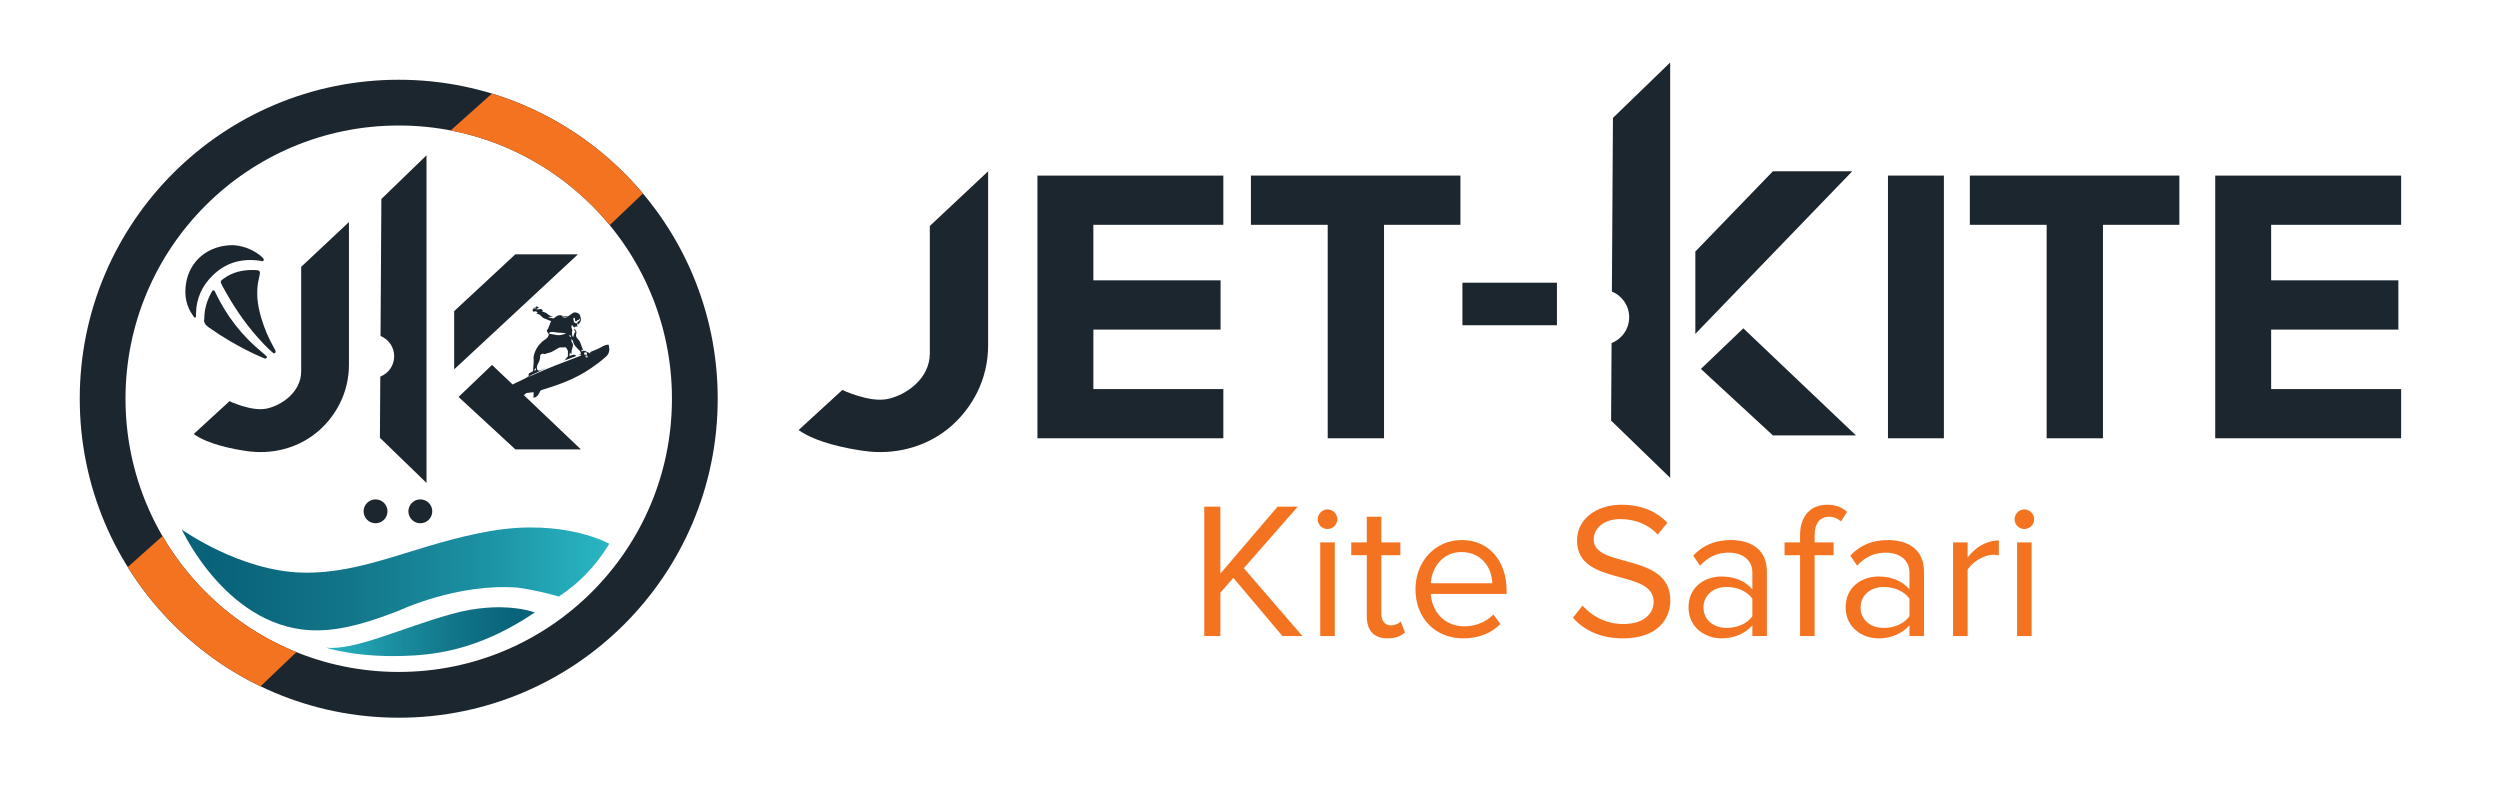 <svg xml:space="preserve" style="enable-background:new 0 0 2221.65 708.66;" viewBox="0 0 2221.65 708.66" y="0px" x="0px" id="Layer_1" version="1.1" xmlns:xlink="http://www.w3.org/1999/xlink" xmlns="http://www.w3.org/2000/svg"> <style type="text/css"> .st0{fill:#1C262E;} .st1{fill:url(#SVGID_1_);} .st2{fill:url(#SVGID_00000029731903020442200180000009466603241709138364_);} .st3{fill:#F37321;} </style> <g> <path d="M354.33,70.87c-156.55,0-283.46,126.91-283.46,283.46S197.78,637.8,354.33,637.8S637.8,510.88,637.8,354.33 S510.88,70.87,354.33,70.87z M354.33,597.13c-134.09,0-242.8-108.7-242.8-242.8s108.7-242.8,242.8-242.8s242.8,108.7,242.8,242.8 S488.42,597.13,354.33,597.13z" class="st0"></path> </g> <g> <circle r="10.61" cy="454.39" cx="333.73" class="st0"></circle> <circle r="10.61" cy="454.39" cx="373.53" class="st0"></circle> </g> <path d="M267.65,237.12l42.45-39.8V324c0,12.23-2.83,24.31-8.43,35.19c-7.8,15.15-23.34,33.33-50.09,40.09 c-10.39,2.63-21.21,3.13-31.82,1.64c-12.48-1.75-34.78-6.02-47.64-15.21l31.84-29.19c0,0,19.44,9.29,32.71,6.64 s30.97-14.6,30.97-33.17C267.65,311.42,267.65,237.12,267.65,237.12z" class="st0"></path> <path d="M826.29,200.8l51.82-48.58v154.63c0,14.93-3.45,29.68-10.29,42.95c-9.52,18.49-28.49,40.69-61.14,48.93 c-12.69,3.21-25.88,3.82-38.84,2c-15.24-2.14-42.45-7.34-58.15-18.56l38.87-35.63c0,0,23.73,11.34,39.93,8.1s37.8-17.82,37.8-40.49 S826.29,200.8,826.29,200.8z" class="st0"></path> <path d="M338.91,176.83l-0.74,121.76c7.11,2.88,12.13,9.85,12.13,18c0,8.23-5.12,15.26-12.35,18.08l-0.33,54.38 l41.41,40.11V138.01L338.91,176.83z" class="st0"></path> <polygon points="403.61,276.46 457.96,226 513.6,226 403.61,328.22" class="st0"></polygon> <g> <g> <g> <path d="M206.81,217.86c7.51,0.3,16.3,2.94,23.98,8.83c0.84,0.64,1.65,1.34,2.37,2.11c0.7,0.75,1.73,1.59,1.07,2.72 c-0.6,1.02-1.72,0.43-2.64,0.28c-16.46-2.53-31.03,1.43-42.92,13.29c-9.06,9.02-14.19,20.01-14.46,33 c-0.01,0.58,0.01,1.16-0.04,1.73c-0.08,0.83,0.33,1.98-0.62,2.34c-1.05,0.41-1.37-0.83-1.83-1.45 c-6.36-8.53-7.99-18.25-6.46-28.48C168.28,232.04,184.69,217.91,206.81,217.86z" class="st0"></path> </g> <g> <path d="M224.89,239.95c-0.69,0-0.6,0-0.5,0c7.29,0.05,7.4,0.34,5.71,7.34c-2.89,11.94-1.39,23.7,2.07,35.28 c2.84,9.53,6.76,18.62,11.71,27.26c0.19,0.33,0.4,0.66,0.57,1.01c0.48,1,0.85,2.14-0.13,2.91c-0.98,0.76-1.8-0.23-2.48-0.83 c-4.65-4.06-8.87-8.56-12.95-13.16c-12.44-14.04-22.67-29.62-31.52-46.12c-1.8-3.35-1.69-3.91,1.47-6.15 C206.39,242.1,214.9,239.83,224.89,239.95z" class="st0"></path> </g> <g> <path d="M181.54,283.47c0.06-8.84,2.35-16.49,6.39-23.65c0.45-0.79,0.82-1.96,2-1.8c0.96,0.13,1.12,1.23,1.49,1.99 c9.93,20.81,23.75,38.58,41.61,53.2c0.97,0.79,1.92,1.6,2.83,2.47c0.65,0.62,1.84,1.18,1.15,2.31c-0.74,1.21-1.91,0.56-2.85,0.16 c-2.75-1.16-5.5-2.31-8.19-3.58c-14.2-6.71-27.7-14.63-40.54-23.69C182.57,288.86,180.77,286.56,181.54,283.47z" class="st0"></path> </g> </g> </g> <g> <linearGradient gradientTransform="matrix(-1 0 0 1 604.281 0)" y2="561.337" x2="314.675" y1="561.337" x1="129.025" gradientUnits="userSpaceOnUse" id="SVGID_1_"> <stop style="stop-color:#076178" offset="0"></stop> <stop style="stop-color:#0A667C" offset="0.144"></stop> <stop style="stop-color:#127589" offset="0.385"></stop> <stop style="stop-color:#1B90A2" offset="0.691"></stop> <stop style="stop-color:#29B6C4" offset="1"></stop> </linearGradient> <path d="M475.26,544.28c0,0-28.51-11.33-74.14,1.42s-85.85,32.64-111.51,29.81c0,0,28.82,9.86,77.3,7.03 C395.4,580.86,431.06,574.03,475.26,544.28z" class="st1"></path> <linearGradient y2="514.469" x2="541.442" y1="514.469" x1="161.6" gradientUnits="userSpaceOnUse" id="SVGID_00000150802983130912297520000009494050500034281626_"> <stop style="stop-color:#076178" offset="0"></stop> <stop style="stop-color:#0A667C" offset="0.144"></stop> <stop style="stop-color:#127589" offset="0.385"></stop> <stop style="stop-color:#1B90A2" offset="0.691"></stop> <stop style="stop-color:#29B6C4" offset="1"></stop> </linearGradient> <path d="M435.94,471.9 c-65.58,11.33-111.81,38.38-167.41,36.96c-55.6-1.42-106.93-38.25-106.93-38.25s41.6,91.07,121.63,89.57 c24.45-0.46,48.38-8.75,71.68-17.68c0,0,51.53-24.5,105.41-20.28c20.32,3.01,36.33,7.88,36.33,7.88l0.36-0.24 c17.02-11.26,31.43-25.98,42.28-43.21l2.16-3.43C541.44,483.24,501.52,460.57,435.94,471.9z" style="fill:url(#SVGID_00000150802983130912297520000009494050500034281626_);"></path> </g> <g> <path d="M468.53,334.98c0.02-0.01,0.03-0.02,0.05-0.03c-0.02,0-0.04,0.01-0.06,0.01 C468.51,334.96,468.53,334.98,468.53,334.98z" class="st0"></path> <path d="M541.2,307.78c-0.31-1.66-0.37-1.69-2.06-1.34c-2.06,0.42-3.87,1.41-5.67,2.49c-1.45,0.87-3.08,1.45-4.64,2.12 c-1.56,0.67-3.13,1.31-4.77,1.99c0.3,0.23,0.55,0.42,0.8,0.61c-0.07,0.14-0.15,0.29-0.22,0.43c-1-0.46-2.01-0.91-3-1.37 c-1.34-0.62-2.61-1.63-4.21-0.69c-0.15,0.09-0.34,0.12-0.52,0.15c-0.14,0.03-0.28,0.02-0.43,0.02c0.05-0.78,0.3-0.97,1.56-1.34 c-0.91-2.45-1.77-4.94-2.78-7.36c-0.32-0.76-1.08-1.34-1.62-2.01c-0.38-0.47-0.75-0.95-1.1-1.44c-0.77-1.08-0.86-2.12-0.42-3.47 c0.45-1.37-0.08-2.81-1.19-3.88c-0.22-0.21-0.54-0.32-0.96-0.56c0.38,0.88,0.65,1.51,0.92,2.13c0.19,0,0.37-0.01,0.56-0.01 c-0.43,0.89-0.92,1.76-1.28,2.67c-0.35,0.87-0.57,1.79-0.91,2.89c-1.33-2.19-0.99-4.19-0.75-6.19c0.06-0.46-0.02-1.04-0.26-1.43 c-0.72-1.13-0.39-2.2,0.01-3.52c0.79,0.96,1.48,1.81,2.19,2.67c0.02-0.15,0.07-0.48,0.13-0.88c0.98-0.18,1.99-0.37,3.22-0.6 c-0.53-0.34-0.86-0.56-1.18-0.77c0.09-0.02,0.18-0.04,0.27-0.06c-0.03-0.59-0.05-1.18-0.08-1.77c-2.06,0.13-2.85-0.6-3.02-2.56 c-0.04-0.46-0.34-0.93-0.28-1.36c0.07-0.45,0.42-0.86,0.65-1.29c0.28,0.43,0.65,0.82,0.82,1.29c0.13,0.35-0.07,0.8,0,1.19 c0.07,0.39,0.26,1.04,0.45,1.06c0.4,0.03,1-0.15,1.19-0.46c0.48-0.75,1.02-1.09,1.92-0.74c0.22-0.5,0.41-0.95,0.73-1.68 c0.26,0.57,0.42,0.92,0.45,0.99c-0.28,0.49-0.39,0.77-0.58,0.98c-0.25,0.29-0.5,0.67-0.83,0.78c-1.32,0.45-1.68,1.41-0.93,2.65 c0.1,0.17,0.1,0.41,0.11,0.46c0.39-0.32,0.9-0.65,1.28-1.09c0.36-0.42,0.57-0.98,0.88-1.46c1.01-1.58,0.84-3.14,0.03-4.73 c-0.2-0.39-0.13-0.91-0.31-1.31c-0.71-1.57-4.16-3.17-6.22-1.88c-1.4,0.88-2.75,1.84-4.07,2.84c-0.44,0.33-0.66,0.48-1.29,0.28 c-1.03-0.34-2.17-0.33-3.27-0.48c-0.32-0.04-0.7,0-0.96-0.16c-1.67-0.96-3.23-0.45-4.72,0.36c-0.87,0.48-1.62,1.17-2.45,1.74 c-0.23,0.16-0.57,0.32-0.82,0.27c-1.38-0.27-2.75-0.6-4.13-0.91c-0.01-0.1-0.02-0.21-0.02-0.31c1.27-0.11,2.53-0.22,3.97-0.34 c-0.24-0.11-0.35-0.17-0.46-0.2c-1.69-0.35-3.18-0.88-4.44-2.26c-0.82-0.89-2.25-1.22-3.43-1.76c-0.22-0.1-0.54,0.06-0.81,0.05 c-0.21-0.01-0.42-0.09-0.68-0.26c1.11-0.12,0.89-0.72,0.58-1.27c-0.5-0.87-1.37-1.05-2.27-1.01c-0.76,0.04-1.51,0.2-2.26,0.29 c-0.26,0.03-0.52-0.01-0.78-0.02c-0.04-0.11-0.08-0.23-0.12-0.34c0.54-0.31,1.09-0.6,1.6-0.95c0.24-0.17,0.38-0.47,0.56-0.7 c-0.67-0.22-1.35-0.43-2.02-0.65c-0.97,0.64-2.11,1.12-2.86,1.96c-1.16,1.29-1.04,1.4,0.2,2.82c0.46-0.14,0.93-0.36,1.41-0.42 c0.37-0.04,0.78,0.07,1.14,0.22c0.36,0.14,0.66,0.41,1.14,0.73c-0.37,0.26-0.76,0.54-1.34,0.96c0.93,0.26,1.74,0.45,2.51,0.73 c0.32,0.11,0.59,0.4,0.85,0.63c0.59,0.53,1.21,1.03,1.72,1.63c1.33,1.56,3.38,1.68,5.04,2.59c0.93,0.51,2,0.77,3.16,1.2 c-0.29,0.59-0.55,1.05-0.74,1.53c-0.59,1.49-1.14,3-1.75,4.48c-0.21,0.52-0.41,1.13-0.81,1.46c-0.59,0.5-0.72,0.96-0.39,1.6 c0.28,0.55,0.45,1.23,0.88,1.6c0.98,0.84,0.75,1.61,0.28,2.59c-0.84,1.75-2.27,2.78-3.86,3.75c-0.91,0.55-1.72,1.32-2.46,2.09 c-1.02,1.05-2.05,2.12-2.87,3.32c-1.86,2.68-3.27,5.63-3.85,8.84c-0.28,1.54,0.1,3.2,0.03,4.79c-0.13,2.72-0.37,5.44-0.61,8.15 c-0.02,0.24-0.33,0.51-0.57,0.65c-0.77,0.45-1.58,0.85-2.37,1.28c-1.02,0.55-1.26,1.33-0.8,2.45c-0.46,0.33-0.9,0.65-1.35,0.97 c0.18-0.02,0.36-0.03,0.53-0.08c1.98-0.7,3.68-1.94,5.65-2.7c2.37-0.92,4.59-2.23,6.88-3.36c1.41-0.7,2.84-1.36,4.26-2.04 c-2.1,0.86-4.2,1.71-6.28,2.6c-0.84,0.36-2.08-0.33-2.33-1.21c-0.57-2.03,0.18-3.87,1.11-5.49c1.18-2.07,1.67-4.18,1.61-6.5 c-0.02-1.07,1.85-2.14,2.83-1.72c0.43,0.18,0.97,0.31,1.42,0.23c0.67-0.12,1.28-0.49,1.94-0.69c1.21-0.36,2.52-0.49,3.63-1.04 c2.2-1.09,4.29-2.39,6.41-3.64c0.84-0.49,1.67-0.69,2.68-0.55c1.05,0.14,2.14-0.08,3.21-0.08c0.32,0,0.78,0.09,0.92,0.3 c0.6,0.91,1.22,1.85,1.6,2.86c0.22,0.61,0,1.38-0.01,2.07c-0.01,0.66-0.03,1.32-0.03,1.98c0,0.31,0.21,0.81,0.09,0.89 c-1.53,1.01-1.83,3.28-3.85,3.77c0.38-0.09,0.78-0.14,1.14-0.28c3.43-1.3,6.86-2.61,10.29-3.92c-0.22-0.11-0.5-0.17-0.65-0.34 c-0.77-0.89-1.71-0.81-2.69-0.52c-0.92,0.27-1.85,0.56-2.98,0.9c0.17-1.16,0.33-2.17,0.47-3.13c0.39,0.53,0.84,1.14,1.3,1.76 c0.08-1.21,0.08-2.29,0.25-3.35c0.14-0.89,0.46-1.76,0.73-2.62c0.58-1.86,0.89-3.66-0.77-5.19c-0.12-0.11-0.1-0.39-0.1-0.59 c0.02-0.76,0.05-1.51,0.08-2.27c0.66,0.92,1.27,1.94,1.5,3.04c0.28,1.34,0.85,2.48,1.72,3.48c1.23,1.42,2.46,2.85,3.85,4.11 c0.69,0.62,0.87,1.34,1.07,2.11c0.14,0.55,0.07,1.02-0.68,1.21c-0.61,0.16-1.16,0.56-1.74,0.85c0.82-0.22,1.65-0.45,2.53-0.69 c0.09,0.18,0.21,0.43,0.36,0.75c-0.5,0.24-0.95,0.5-1.42,0.68c-7.44,2.87-14.9,5.72-22.34,8.6c-2.8,1.08-5.57,2.22-8.33,3.4 c-4.21,1.81-8.39,3.69-12.59,5.52c-1.14,0.49-2.31,0.9-3.47,1.35c-0.86,0.46-1.72,0.91-2.58,1.36c-1.64,0.8-3.27,1.6-4.91,2.4 c-0.09,0.05-0.22,0.02-0.31,0.07c-1.68,0.83-3.41,1.58-5.01,2.53l-18.32-17.42l-29.76,28.47l50.47,46.58h58.23l-50.74-48.25 c0.11-0.05,0.23-0.09,0.34-0.14c0.44-0.19,0.73-0.67,1.13-0.97c0.38-0.29,0.79-0.7,1.23-0.76c2-0.28,4.01-0.49,6.02-0.71v0.35v2.99 c-0.12,0.5-0.19,1.01-0.29,1.52c0.72-0.13,1.54-0.08,2.14-0.42c1.82-1.05,2.9-2.78,3.64-4.7c0.35-0.9,0.83-1.38,1.81-1.69 c8.18-2.58,16.37-5.12,24.23-8.6c6.73-2.98,13.21-6.44,19.29-10.58c4.73-3.22,9.32-6.62,13.57-10.49 C541.38,314.36,541.85,311.27,541.2,307.78z M474.58,274.25c0.72-0.52,1.24-0.9,1.76-1.28C476.18,273.85,476,274.72,474.58,274.25z M474.62,329.6c0.43-0.98,0.84-1.92,1.19-2.71c0.2,0.59,0.41,1.23,0.61,1.82C475.82,329,475.23,329.29,474.62,329.6z M502.66,296.44c-0.65,0.21-1.29,0.42-1.94,0.64c-2.27,0.78-4.53,1.07-6.93,0.49c-1.86-0.45-3.79-0.61-5.77-0.91 c-0.03-0.78,0.35-1.37,1.23-1.53c0.6-0.11,1.22-0.23,1.82-0.17c1.77,0.18,3.53,0.47,5.3,0.66c1.18,0.13,2.37,0.12,3.56,0.22 c0.92,0.07,1.84,0.2,2.76,0.3C502.68,296.24,502.67,296.34,502.66,296.44z M499.3,281.44c1.82-0.82,3.08,0.44,4.52,0.77 C502.2,282.8,500.88,281.83,499.3,281.44z M507.37,299.75c-0.63-0.55-1.24-1.07-1.85-1.6 C507.22,297.78,507.66,298.27,507.37,299.75z M521.24,317.95c-0.1,0.01-0.2,0.02-0.3,0.03c-0.28-0.58-0.56-1.15-0.84-1.73 c0.13-0.09,0.25-0.18,0.38-0.27c0.29,0.34,0.57,0.67,0.86,1.01C521.3,317.31,521.27,317.63,521.24,317.95z M521.36,317 c-0.04-0.78,0.2-1.67-0.85-2.18c-0.1,0.32-0.18,0.56-0.26,0.81c-0.91-0.4-1.43-1.04-1.11-1.97c0.11-0.33,0.74-0.7,1.11-0.67 c0.56,0.04,1.11,0.4,1.66,0.62c-0.12,0.05-0.23,0.09-0.35,0.14c-0.02,0.41-0.14,0.85-0.05,1.23c0.2,0.85,0.5,1.68,0.85,2.81 C521.85,317.38,521.6,317.19,521.36,317z" class="st0"></path> </g> <g> <g> <path d="M231.53,609.89l31.88-30.36c-50.18-20.28-92.04-56.85-119.02-103.15l-30.87,27.57 C141.9,549.53,182.86,586.46,231.53,609.89z" class="st3"></path> <path d="M437.16,83.16l-36.67,32.76c56.56,10.88,106.13,41.39,141.35,84.16l29.52-28.11 C536.56,130.6,490.15,99.33,437.16,83.16z" class="st3"></path> </g> </g> <path d="M921.93,389.48V156.03h165.2v43.75h-115.5v49.35h113.05v43.75H971.63v52.85h115.5v43.75H921.93z" class="st0"></path> <path d="M1179.88,389.48v-189.7h-68.25v-43.75h186.2v43.75h-67.9v189.7H1179.88z" class="st0"></path> <path d="M1299.59,289.03v-37.8h84v37.8H1299.59z" class="st0"></path> <path d="M1677.76,389.48V156.03h49.7v233.45H1677.76z" class="st0"></path> <path d="M1818.77,389.48v-189.7h-68.25v-43.75h186.2v43.75h-67.9v189.7H1818.77z" class="st0"></path> <path d="M1968.58,389.48V156.03h165.2v43.75h-115.5v49.35h113.05v43.75h-113.05v52.85h115.5v43.75H1968.58z" class="st0"></path> <path d="M1433.36,104.77l-0.94,154.34c9.01,3.65,15.37,12.49,15.37,22.81c0,10.43-6.49,19.34-15.65,22.92l-0.42,68.93 l52.49,50.85V55.56L1433.36,104.77z" class="st0"></path> <polygon points="1506.58,223.54 1575.48,152.22 1646.01,152.22 1506.58,296.69" class="st0"></polygon> <polygon points="1511.51,327.85 1549.23,291.76 1649.29,386.9 1575.48,386.9" class="st0"></polygon> <g> <path d="M1139.64,565.23l-43.6-51.7l-11.55,13.1v38.61h-14.3V450.27h14.3v59.46l50.84-59.46h17.92l-47.91,54.63 l52.05,60.32H1139.64z" class="st3"></path> <path d="M1171.01,461.47c0-4.83,3.96-8.79,8.62-8.79c4.83,0,8.79,3.96,8.79,8.79c0,4.83-3.96,8.62-8.79,8.62 C1174.97,470.09,1171.01,466.3,1171.01,461.47z M1173.25,565.23v-83.24h12.93v83.24H1173.25z" class="st3"></path> <path d="M1214.61,547.82v-54.46h-13.79v-11.38h13.79v-22.75h12.93v22.75h16.89v11.38h-16.89v51.7 c0,6.21,2.76,10.69,8.45,10.69c3.62,0,7.07-1.55,8.79-3.45l3.79,9.65c-3.27,3.1-7.93,5.34-15.51,5.34 C1220.82,567.3,1214.61,560.23,1214.61,547.82z" class="st3"></path> <path d="M1257.87,523.52c0-24.13,17.23-43.6,41.02-43.6c25.16,0,39.98,19.65,39.98,44.64v3.27h-67.39 c1.03,15.68,12.06,28.78,29.99,28.78c9.48,0,19.13-3.79,25.68-10.51l6.21,8.45c-8.27,8.27-19.48,12.75-33.09,12.75 C1275.62,567.3,1257.87,549.54,1257.87,523.52z M1298.72,490.6c-17.75,0-26.54,14.99-27.23,27.75h54.63 C1325.95,505.94,1317.68,490.6,1298.72,490.6z" class="st3"></path> <path d="M1397.82,549.03l8.45-10.86c7.58,8.45,19.99,16.37,36.19,16.37c20.51,0,27.06-11.03,27.06-19.82 c0-29.64-68.08-13.27-68.08-54.29c0-18.96,16.89-31.88,39.47-31.88c17.58,0,31.19,5.86,40.85,16.03l-8.62,10.51 c-8.62-9.48-20.68-13.79-33.26-13.79c-13.79,0-23.61,7.41-23.61,18.27c0,25.85,68.08,11.03,68.08,53.95 c0,16.72-11.38,33.78-42.4,33.78C1421.95,567.3,1407.3,559.71,1397.82,549.03z" class="st3"></path> <path d="M1557.25,565.23v-9.48c-6.89,7.58-16.37,11.55-27.58,11.55c-14.13,0-29.13-9.48-29.13-27.58 c0-18.61,14.99-27.4,29.13-27.4c11.38,0,20.85,3.62,27.58,11.38V508.7c0-11.2-8.96-17.58-21.03-17.58c-10,0-18.1,3.62-25.51,11.55 l-6.03-8.96c8.96-9.31,19.65-13.79,33.26-13.79c17.58,0,32.23,7.93,32.23,28.09v57.22H1557.25z M1557.25,547.65v-15.68 c-5-6.89-13.79-10.34-22.92-10.34c-12.06,0-20.51,7.58-20.51,18.27c0,10.51,8.44,18.1,20.51,18.1 C1543.46,557.99,1552.25,554.54,1557.25,547.65z" class="st3"></path> <path d="M1599.65,565.23v-71.87h-13.79v-11.38h13.79v-6.38c0-17.06,9.31-27.06,24.13-27.06 c6.55,0,12.41,1.55,17.58,6.38l-5.34,8.45c-2.76-2.41-6.03-4.14-10.34-4.14c-8.45,0-13.1,5.86-13.1,16.37v6.38h16.89v11.38h-16.89 v71.87H1599.65z" class="st3"></path> <path d="M1696.85,565.23v-9.48c-6.89,7.58-16.37,11.55-27.58,11.55c-14.13,0-29.13-9.48-29.13-27.58 c0-18.61,14.99-27.4,29.13-27.4c11.38,0,20.85,3.62,27.58,11.38V508.7c0-11.2-8.96-17.58-21.03-17.58c-10,0-18.1,3.62-25.51,11.55 l-6.03-8.96c8.96-9.31,19.65-13.79,33.26-13.79c17.58,0,32.23,7.93,32.23,28.09v57.22H1696.85z M1696.85,547.65v-15.68 c-5-6.89-13.79-10.34-22.92-10.34c-12.06,0-20.51,7.58-20.51,18.27c0,10.51,8.44,18.1,20.51,18.1 C1683.07,557.99,1691.86,554.54,1696.85,547.65z" class="st3"></path> <path d="M1735.63,565.23v-83.24h12.93v13.44c6.72-8.79,16.37-15.17,27.75-15.17v13.27c-1.55-0.34-3.1-0.52-5.17-0.52 c-7.93,0-18.79,6.55-22.58,13.27v58.94H1735.63z" class="st3"></path> <path d="M1790.27,461.47c0-4.83,3.96-8.79,8.62-8.79c4.83,0,8.79,3.96,8.79,8.79c0,4.83-3.96,8.62-8.79,8.62 C1794.23,470.09,1790.27,466.3,1790.27,461.47z M1792.51,565.23v-83.24h12.93v83.24H1792.51z" class="st3"></path> </g> </svg>